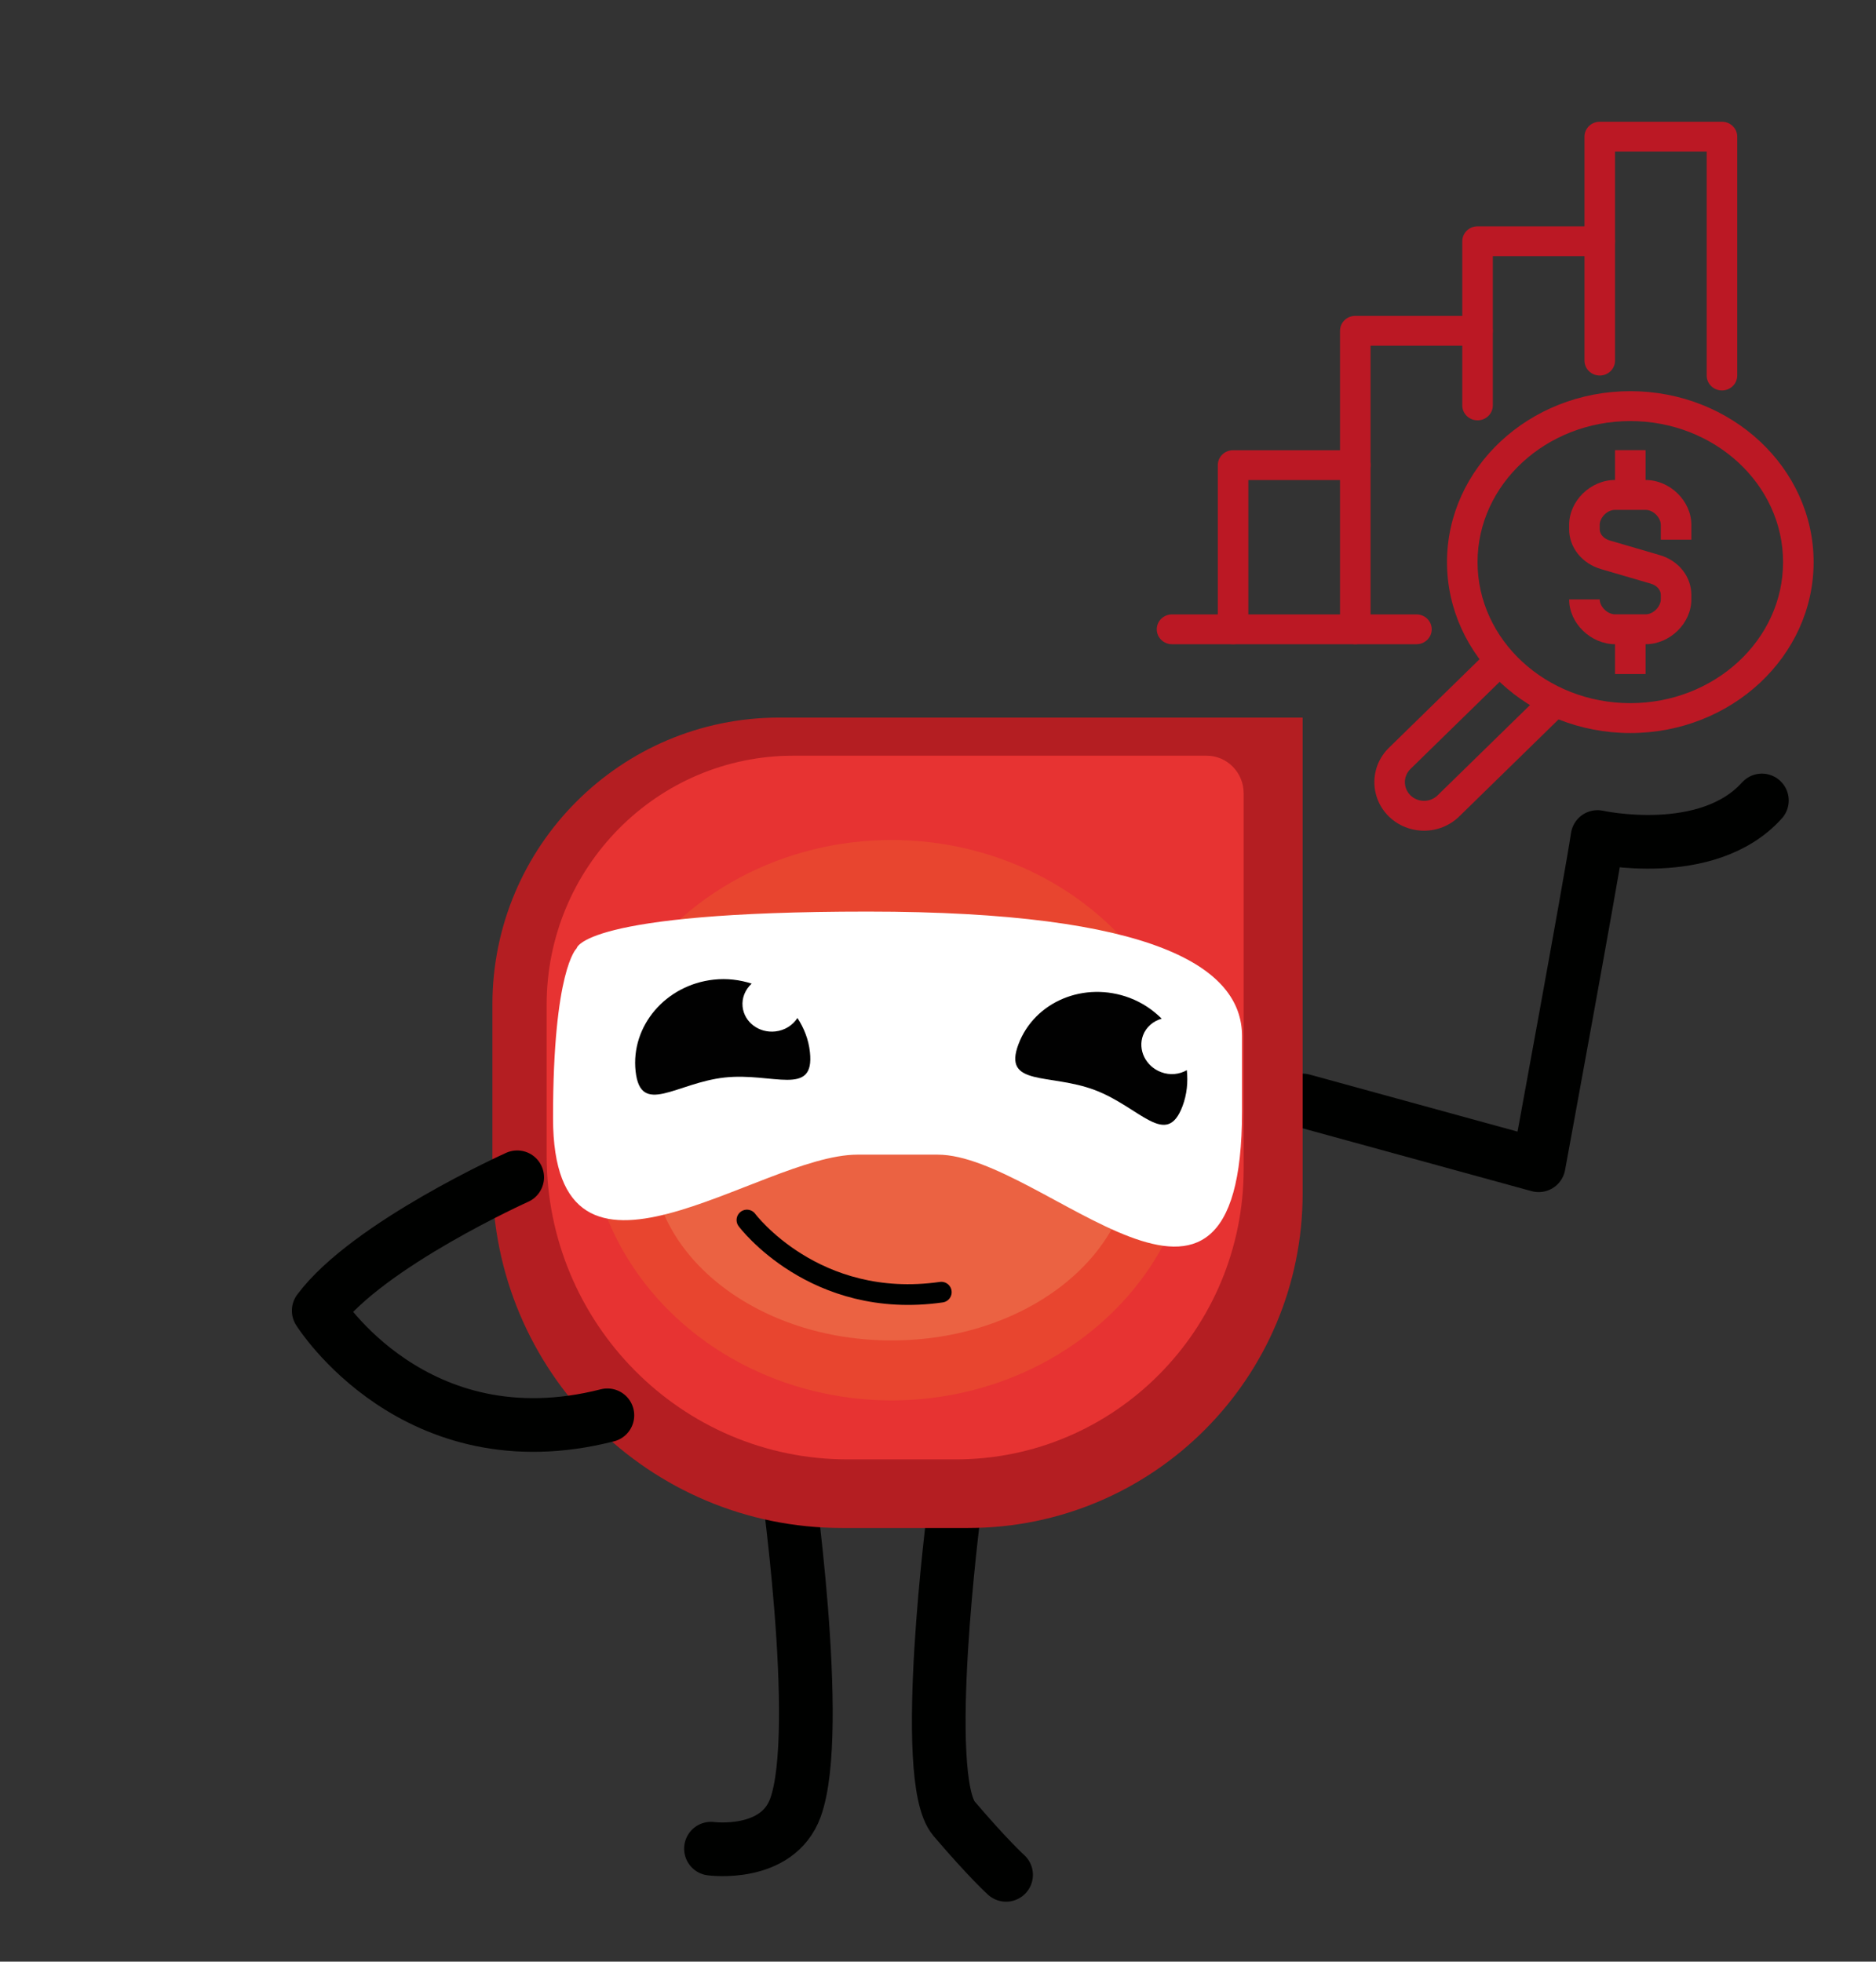 <?xml version="1.0" encoding="UTF-8"?>
<svg xmlns="http://www.w3.org/2000/svg" id="Calque_1" viewBox="0 0 308.25 322.25">
  <rect x="0" y="0" width="308.25" height="322.25" fill="#333333" stroke="none"/>
  <defs>
    <style>.cls-1{fill:#010101;}.cls-2{fill:#eb6242;}.cls-3{fill:#fff;}.cls-4{fill:#e73332;}.cls-5{fill:#e8452f;}.cls-6{fill:#bb1824;}.cls-7{fill:#b41e22;}.cls-8{stroke-linejoin:round;stroke-width:8.82px;}.cls-8,.cls-9{fill:none;stroke:#000100;stroke-linecap:round;}.cls-9{stroke-miterlimit:10;stroke-width:3.4px;}</style>
  </defs>
  <path class="cls-8" d="m214.04,180.78l38.78,10.64s8.55-46.43,9.68-53.92c0,0,18,4,27-6"></path>
  <path class="cls-6" d="m270.39,105.83h-4.97c-4.04,0-7.59-3.44-7.59-7.36h5.02c0,1.1,1.18,2.45,2.56,2.45h4.97c1.35,0,2.51-1.35,2.51-2.45v-.74c0-.82-.65-1.55-1.61-1.84l-8.21-2.4c-3.13-.92-5.24-3.55-5.24-6.54v-.74c0-3.92,3.52-7.36,7.53-7.36h5.02c4.01,0,7.53,3.44,7.53,7.36v2.45h-5.02v-2.45c0-1.1-1.16-2.45-2.51-2.45h-5.02c-1.35,0-2.51,1.35-2.51,2.45v.74c0,.81.67,1.55,1.66,1.84l8.21,2.4c3.11.91,5.19,3.54,5.19,6.54v.74c0,3.92-3.52,7.36-7.53,7.36Z"></path>
  <rect class="cls-6" x="265.37" y="73.95" width="5.02" height="7.36"></rect>
  <rect class="cls-6" x="265.37" y="103.37" width="5.02" height="7.36"></rect>
  <path class="cls-6" d="m267.88,120.42c-16.61,0-30.12-12.6-30.12-28.08s13.51-28.08,30.12-28.08,30.12,12.6,30.12,28.08-13.51,28.08-30.12,28.08Zm0-51.25c-13.84,0-25.1,10.39-25.1,23.17s11.26,23.17,25.1,23.17,25.1-10.39,25.1-23.17-11.26-23.17-25.1-23.17Z"></path>
  <path class="cls-6" d="m233.98,136.46c-2.09,0-4.18-.78-5.77-2.33-3.18-3.11-3.18-8.17,0-11.28l16.57-16.19,3.55,3.47-16.57,16.19c-1.23,1.2-1.22,3.14,0,4.34,1.22,1.19,3.22,1.2,4.45,0l17.25-16.85,3.55,3.47-17.25,16.85c-1.59,1.55-3.68,2.33-5.77,2.33Z"></path>
  <path class="cls-6" d="m202.61,105.83c-1.39,0-2.51-1.1-2.51-2.45v-26.97c0-1.35,1.12-2.45,2.51-2.45h20.08c1.39,0,2.51,1.1,2.51,2.45s-1.12,2.45-2.51,2.45h-17.57v24.52c0,1.35-1.12,2.45-2.51,2.45Z"></path>
  <path class="cls-6" d="m222.69,105.83c-1.39,0-2.51-1.1-2.51-2.45v-49.04c0-1.35,1.12-2.45,2.51-2.45h20.08c1.39,0,2.51,1.1,2.51,2.45s-1.12,2.45-2.51,2.45h-17.57v46.59c0,1.35-1.12,2.45-2.51,2.45Z"></path>
  <path class="cls-6" d="m242.78,69.05c-1.39,0-2.51-1.1-2.51-2.45v-26.97c0-1.35,1.12-2.45,2.51-2.45h20.08c1.39,0,2.51,1.1,2.51,2.45s-1.12,2.45-2.51,2.45h-17.57v24.52c0,1.35-1.12,2.45-2.51,2.45Z"></path>
  <path class="cls-6" d="m282.94,64.14c-1.39,0-2.51-1.1-2.51-2.45V24.91h-15.06v34.33c0,1.35-1.12,2.45-2.51,2.45s-2.51-1.1-2.51-2.45V22.45c0-1.35,1.12-2.45,2.51-2.45h20.08c1.39,0,2.51,1.1,2.51,2.45v39.24c0,1.35-1.12,2.45-2.51,2.45Z"></path>
  <path class="cls-6" d="m232.74,105.83h-40.16c-1.39,0-2.51-1.1-2.51-2.45s1.12-2.45,2.51-2.45h40.16c1.39,0,2.51,1.1,2.51,2.45s-1.12,2.45-2.51,2.45Z"></path>
  <path class="cls-8" d="m156.77,248.31s-5.67,43.82,0,50.46c5.67,6.64,8.54,9.22,8.54,9.22"></path>
  <path class="cls-8" d="m129.08,241.02s6.26,43.16,1.62,55.94c-2.98,8.2-13.88,6.73-13.88,6.73"></path>
  <path class="cls-7" d="m214.04,196.03c0,30.36-24.61,54.98-54.98,54.98h-20.7c-31.73,0-57.45-25.72-57.45-57.45v-28.55c0-26.03,21.1-47.13,47.13-47.13h86s0,78.15,0,78.15Z"></path>
  <path class="cls-4" d="m204.35,192c0,26.37-21.18,47.74-47.3,47.74h-17.8c-27.3,0-49.43-22.34-49.43-49.89v-24.79c0-22.6,18.15-40.92,40.54-40.92h67.9c3.36,0,6.09,2.77,6.09,6.18v61.68Z"></path>
  <ellipse class="cls-5" cx="146.5" cy="184.02" rx="49.87" ry="46.03"></ellipse>
  <ellipse class="cls-2" cx="146.5" cy="189.78" rx="39.44" ry="30.42"></ellipse>
  <path class="cls-8" d="m84.98,193.4s-24.5,11.03-32.61,21.91c0,0,15.76,25.26,47.43,17.19"></path>
  <path class="cls-9" d="m122.73,200.42s11.07,14.83,31.94,11.85"></path>
  <path class="cls-3" d="m94.74,155.81s.69-6.06,47.81-6.06,61.53,9.15,61.53,20.44v12.38c0,45.43-32.59,7.11-50.01,7.11h-13.19c-16.22,0-50.01,27.85-50.01-6.04,0-24.4,3.86-27.83,3.86-27.83Z"></path>
  <path class="cls-1" d="m185.63,163.93c2.06.78,3.8,1.97,5.25,3.41-1.37.39-2.53,1.34-3.06,2.72-.9,2.39.42,5.1,2.95,6.06,1.47.56,3.02.38,4.24-.32.21,1.96.02,3.98-.71,5.92-2.65,7.01-6.96.16-14.4-2.65s-15.2-.53-12.55-7.54c2.65-7.01,10.83-10.41,18.28-7.6Z"></path>
  <path class="cls-1" d="m117.28,160.93c2.18-.24,4.28.03,6.23.65-1.05.97-1.65,2.34-1.49,3.81.28,2.54,2.69,4.35,5.38,4.05,1.56-.17,2.86-1.03,3.63-2.21,1.08,1.65,1.83,3.53,2.05,5.6.82,7.45-6.12,3.31-14.03,4.18-7.91.87-13.78,6.43-14.61-1.01-.82-7.45,4.92-14.2,12.83-15.07Z"></path>
</svg>

